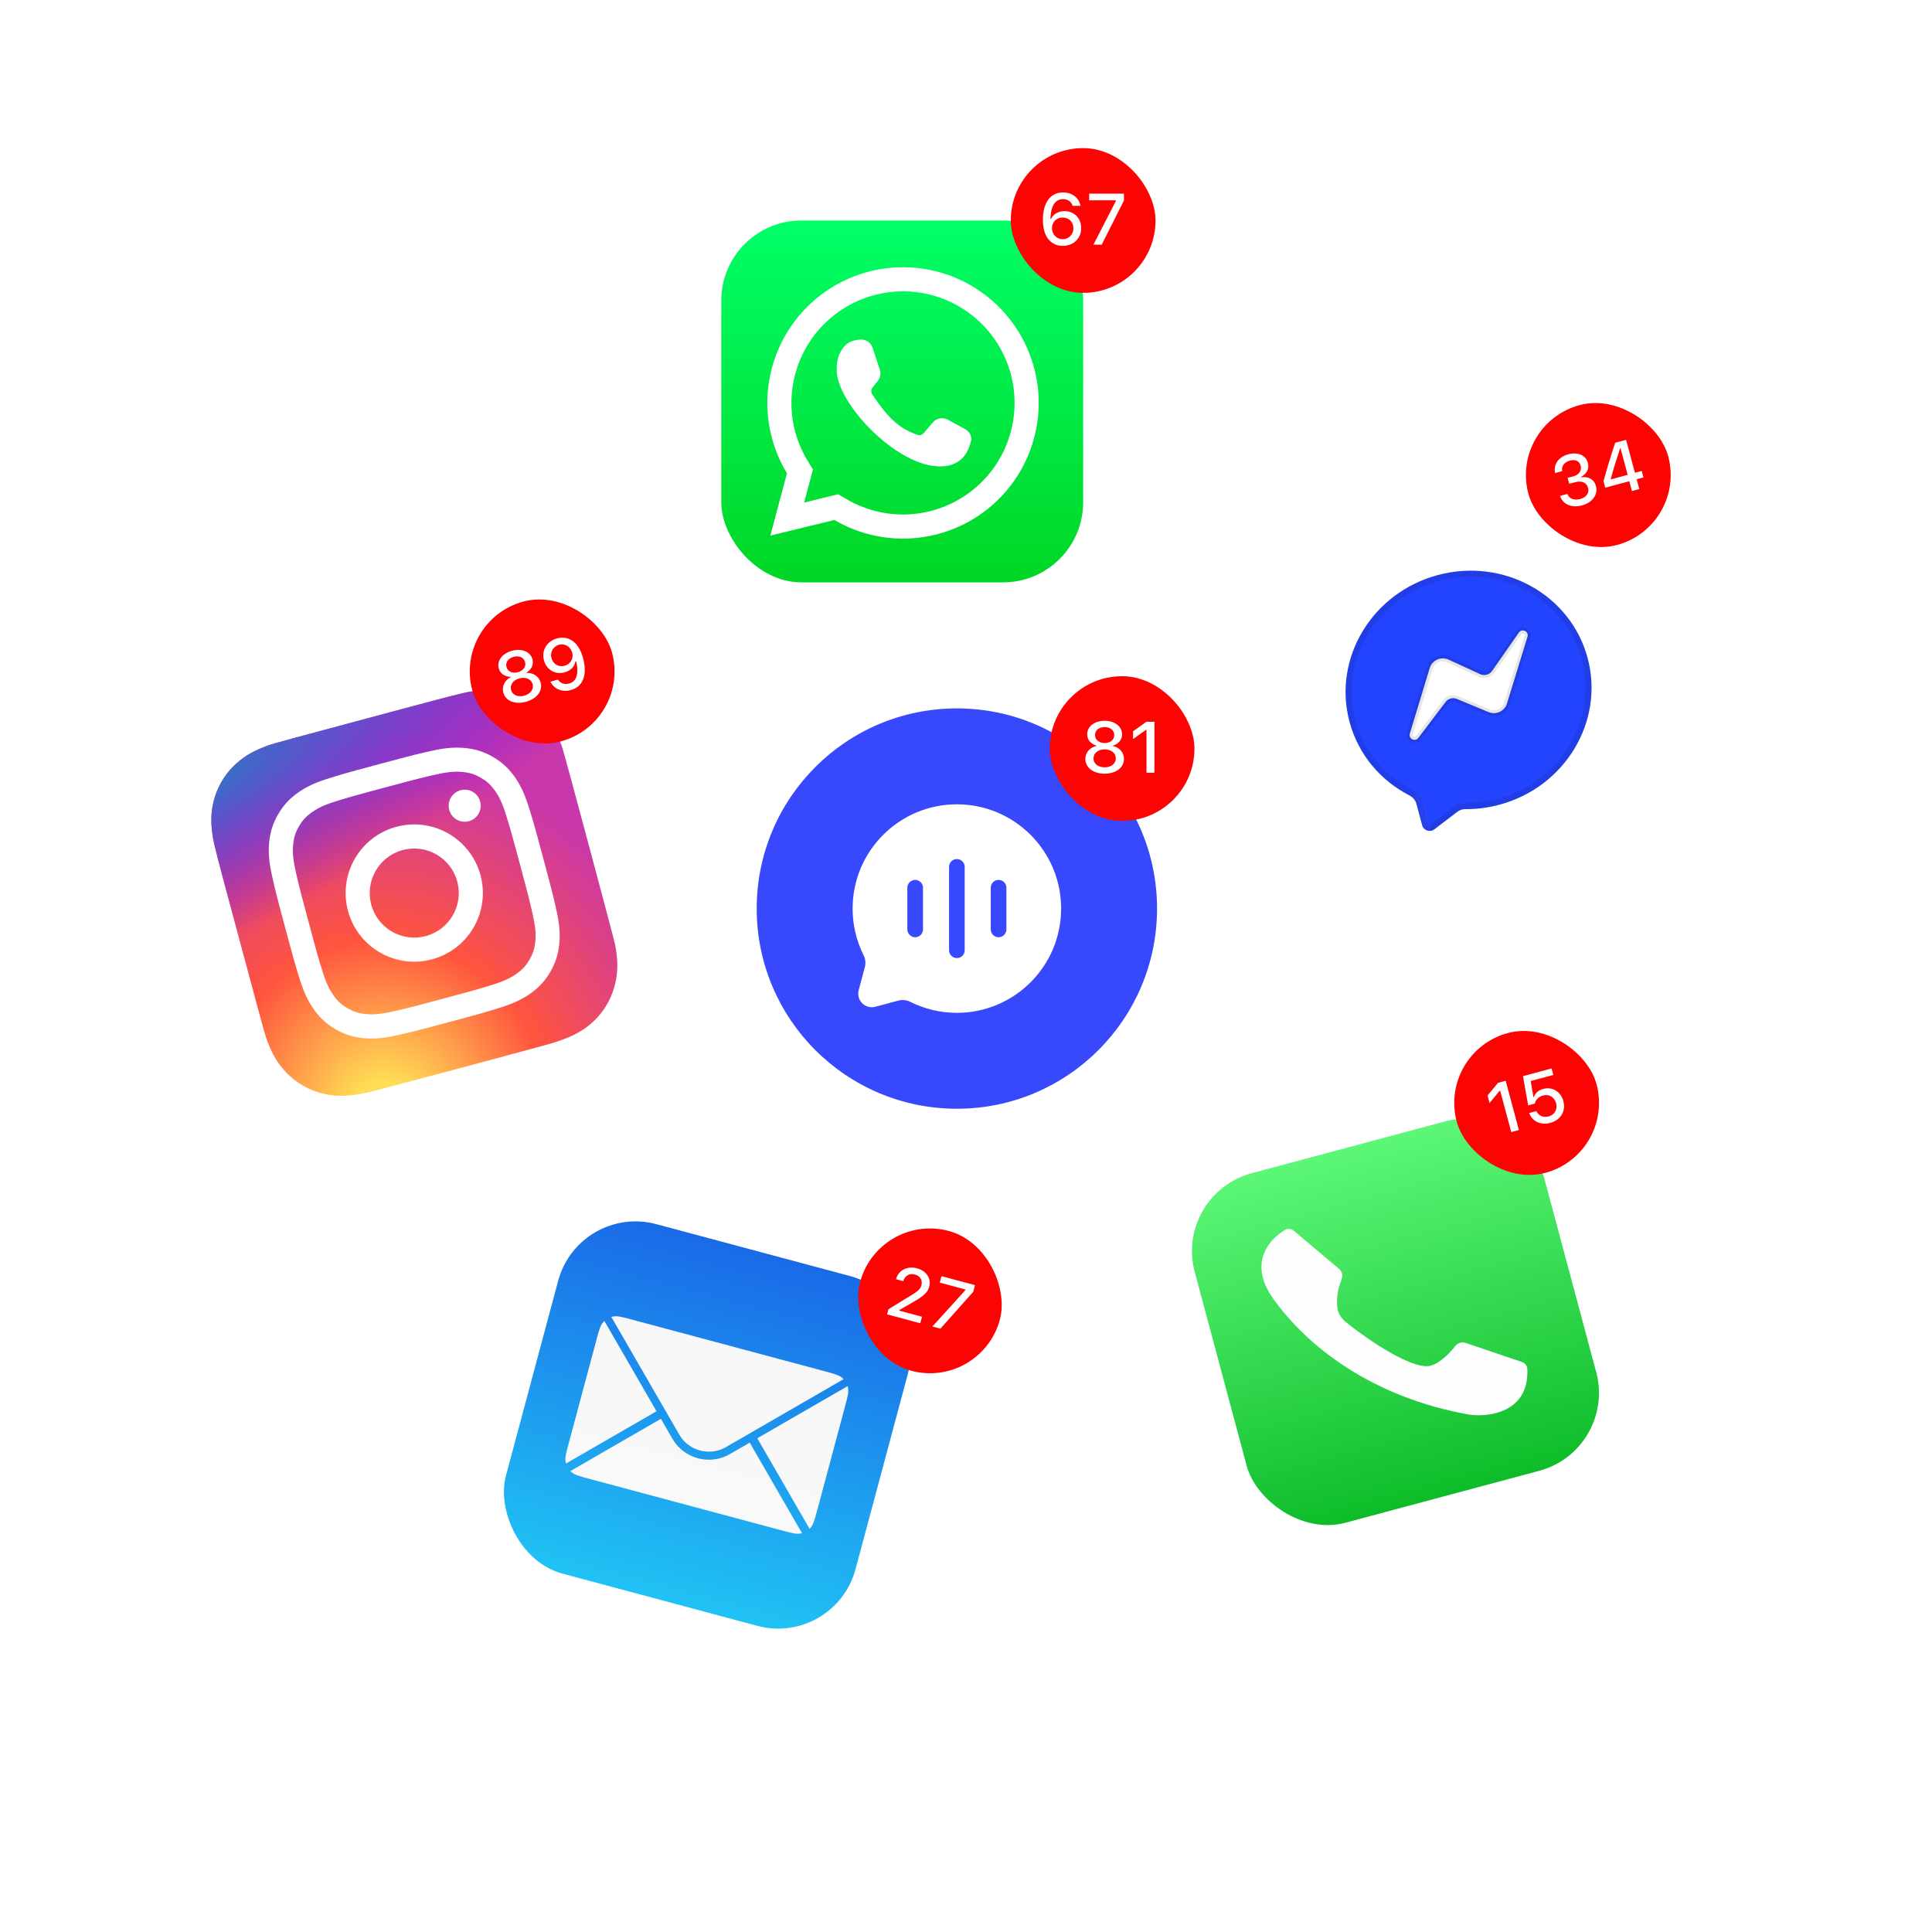 <svg width="600" height="600" viewBox="0 0 600 600" fill="none" xmlns="http://www.w3.org/2000/svg">
<g clip-path="url(#clip0_8117_124)">
<rect width="112.383" height="112.383" transform="translate(179.783 373.727) rotate(15)" fill="white"/>
<rect width="112.383" height="112.383" transform="translate(179.783 373.727) rotate(15)" fill="url(#paint0_linear_8117_124)"/>
<path d="M249.063 476.134C248.937 476.17 248.811 476.203 248.683 476.23C247.363 476.51 245.843 476.104 242.803 475.289L182.978 459.259C179.938 458.445 178.418 458.037 177.416 457.134C177.318 457.046 177.225 456.954 177.134 456.86L205.243 440.632L208.786 446.769C210.597 449.905 213.507 452.01 216.748 452.879C217.986 453.211 219.274 453.361 220.566 453.321C222.656 453.255 224.76 452.687 226.697 451.569L232.834 448.025L249.063 476.134ZM203.884 438.279L175.775 454.507C175.739 454.381 175.707 454.255 175.68 454.127C175.399 452.808 175.806 451.287 176.62 448.247L185.217 416.163C186.032 413.124 186.44 411.605 187.342 410.602C187.455 410.476 187.574 410.357 187.697 410.242L203.884 438.279ZM263.224 430.48C263.274 430.64 263.317 430.803 263.352 430.969C263.633 432.288 263.226 433.808 262.412 436.848L253.815 468.932C253.001 471.972 252.592 473.491 251.69 474.494C251.602 474.591 251.51 474.684 251.416 474.775L235.188 446.666L263.224 430.48ZM256.054 425.837C259.094 426.651 260.614 427.058 261.616 427.961C261.742 428.074 261.861 428.193 261.975 428.316L225.448 449.406C223.544 450.505 221.442 450.947 219.403 450.803C218.008 450.704 216.642 450.332 215.391 449.707C213.593 448.809 212.03 447.392 210.95 445.521L189.86 408.993C190.021 408.943 190.184 408.9 190.349 408.865C191.669 408.585 193.189 408.992 196.229 409.807L256.054 425.837Z" fill="url(#paint1_linear_8117_124)"/>
</g>
<rect x="272.917" y="376.467" width="44.953" height="44.953" rx="22.477" transform="rotate(15 272.917 376.467)" fill="#FD0404"/>
<path d="M275.495 408.192L275.926 406.58L282.433 402.609C285.023 401.041 285.816 400.413 286.149 399.173L286.157 399.141C286.558 397.646 285.825 396.268 284.15 395.82C282.432 395.359 280.986 396.176 280.538 397.851L280.519 397.88L278.292 397.284L278.277 397.257C279.037 394.461 281.728 393.069 284.803 393.892C287.654 394.657 289.267 397.032 288.591 399.555L288.583 399.587C288.117 401.325 286.953 402.445 283.438 404.457L279.327 406.821L279.27 407.033L286.341 408.928L285.799 410.953L275.495 408.192ZM289.562 411.961L299.821 400.643L299.866 400.474L291.852 398.326L292.389 396.323L302.81 399.115L302.259 401.172L292.053 412.628L289.562 411.961Z" fill="white"/>
<rect x="364.555" y="370.829" width="112.383" height="112.383" rx="25.023" transform="rotate(-15 364.555 370.829)" fill="url(#paint2_linear_8117_124)"/>
<path d="M395.358 403.252C387.651 392.404 393.941 384.992 399.104 381.944C399.979 381.427 401.073 381.592 401.85 382.247L415.907 394.094C416.82 394.863 417.087 396.146 416.655 397.26C415.184 401.058 415.068 403.977 415.329 406.155C415.546 407.958 416.627 409.517 418.048 410.648C428.924 419.311 439.736 425.12 444.029 424.183C447.175 423.496 450.323 420.072 451.985 417.997C452.726 417.071 453.968 416.652 455.093 417.032L472.606 422.957C473.568 423.282 474.272 424.138 474.32 425.152C474.95 438.349 462.871 440.166 456.504 439.36C426.225 434.066 405.938 418.142 395.358 403.252Z" fill="#FEFEFE"/>
<rect x="446.581" y="326.634" width="44.953" height="44.953" rx="22.477" transform="rotate(-15 446.581 326.634)" fill="#FD0404"/>
<path d="M469.33 351.573L465.887 338.725L465.707 338.773L462.594 342.55L461.969 340.217L465.231 336.276L467.606 335.639L471.704 350.937L469.33 351.573ZM481.44 348.726C478.429 349.532 475.849 348.213 474.972 345.789L474.925 345.654L477.151 345.057L477.184 345.139C477.746 346.432 479.252 347.176 480.927 346.727C482.814 346.221 483.768 344.523 483.254 342.604L483.248 342.583C482.743 340.696 481.049 339.718 479.204 340.212C478.272 340.462 477.55 340.951 477.094 341.664C476.883 341.982 476.719 342.344 476.633 342.742L474.587 343.29L472.97 334.202L481.864 331.819L482.404 333.833L475.375 335.716L476.215 340.718L476.396 340.67C476.767 339.468 477.806 338.553 479.215 338.176C482.088 337.406 484.719 338.996 485.506 341.933L485.511 341.954C486.352 345.092 484.663 347.862 481.44 348.726Z" fill="white"/>
<path d="M114.127 223.063C91.461 229.136 84.838 230.936 83.578 231.388C79.03 233.021 76.332 234.529 73.599 236.944C71.492 238.802 69.951 240.714 68.584 243.182C66.098 247.68 65.189 252.639 65.834 258.071C66.147 260.708 66.179 261.255 69.632 274.228C70.782 278.553 72.314 284.239 74.359 291.87C80.427 314.517 82.227 321.133 82.68 322.39C84.269 326.816 85.742 329.473 88.079 332.185C92.55 337.378 99.236 340.384 106.147 340.322C108.539 340.299 111.096 339.954 114.31 339.254C115.67 338.952 129.385 335.322 143.098 331.648C156.81 327.974 170.518 324.283 171.811 323.864C175.439 322.707 177.496 321.849 179.692 320.607C182.677 318.926 185.259 316.614 187.258 313.833C189.256 311.051 190.624 307.866 191.264 304.501C191.923 301.067 191.879 297.91 191.067 293.529C190.89 292.574 186.925 277.654 182.935 262.761C178.944 247.867 174.922 232.991 174.598 232.075C173.088 227.807 171.555 225.077 169.203 222.386C167.275 220.184 165.381 218.662 162.85 217.264C158.34 214.796 153.388 213.885 147.95 214.533C145.316 214.846 144.781 214.873 131.798 218.328L114.127 223.063Z" fill="url(#paint3_radial_8117_124)"/>
<path d="M114.127 223.063C91.461 229.136 84.838 230.936 83.578 231.388C79.03 233.021 76.332 234.529 73.599 236.944C71.492 238.802 69.951 240.714 68.584 243.182C66.098 247.68 65.189 252.639 65.834 258.071C66.147 260.708 66.179 261.255 69.632 274.228C70.782 278.553 72.314 284.239 74.359 291.87C80.427 314.517 82.227 321.133 82.68 322.39C84.269 326.816 85.742 329.473 88.079 332.185C92.55 337.378 99.236 340.384 106.147 340.322C108.539 340.299 111.096 339.954 114.31 339.254C115.67 338.952 129.385 335.322 143.098 331.648C156.81 327.974 170.518 324.283 171.811 323.864C175.439 322.707 177.496 321.849 179.692 320.607C182.677 318.926 185.259 316.614 187.258 313.833C189.256 311.051 190.624 307.866 191.264 304.501C191.923 301.067 191.879 297.91 191.067 293.529C190.89 292.574 186.925 277.654 182.935 262.761C178.944 247.867 174.922 232.991 174.598 232.075C173.088 227.807 171.555 225.077 169.203 222.386C167.275 220.184 165.381 218.662 162.85 217.264C158.34 214.796 153.388 213.885 147.95 214.533C145.316 214.846 144.781 214.873 131.798 218.328L114.127 223.063Z" fill="url(#paint4_radial_8117_124)"/>
<path d="M117.908 237.265C107.021 240.182 105.668 240.596 101.444 241.936C97.229 243.275 94.497 244.731 92.214 246.406C89.852 248.136 87.983 250.105 86.352 252.93C84.719 255.756 83.949 258.359 83.628 261.27C83.317 264.086 83.422 267.181 84.373 271.498C85.328 275.825 85.644 277.205 88.561 288.092C91.478 298.978 91.891 300.327 93.231 304.551C94.57 308.766 96.027 311.498 97.7 313.781C99.431 316.143 101.4 318.012 104.226 319.643C107.05 321.276 109.655 322.05 112.564 322.368C115.38 322.675 118.475 322.57 122.793 321.623C127.121 320.671 128.499 320.353 139.385 317.436C150.272 314.519 151.621 314.107 155.845 312.766C160.06 311.427 162.795 309.971 165.08 308.296C167.441 306.566 169.306 304.595 170.936 301.768C172.569 298.943 173.339 296.339 173.66 293.428C173.963 290.615 173.858 287.52 172.916 283.2C171.962 278.873 171.647 277.497 168.73 266.611C165.813 255.724 165.397 254.371 164.059 250.147C162.715 245.933 161.258 243.202 159.59 240.917C157.856 238.556 155.888 236.687 153.061 235.056C150.234 233.424 147.637 232.652 144.724 232.336C141.903 232.029 138.807 232.134 134.488 233.082C130.16 234.034 128.786 234.351 117.896 237.269L117.908 237.265ZM116.247 245.453C117.314 245.165 118.505 244.848 119.843 244.489C130.546 241.621 131.825 241.32 136.103 240.379C140.059 239.511 142.355 239.596 143.915 239.766C145.98 239.991 147.547 240.502 149.325 241.529C151.104 242.556 152.33 243.66 153.56 245.335C154.486 246.6 155.709 248.546 156.934 252.406C158.258 256.58 158.64 257.839 161.506 268.536C164.373 279.234 164.671 280.514 165.611 284.792C166.48 288.748 166.395 291.044 166.225 292.602C165.999 294.667 165.486 296.233 164.459 298.011C163.432 299.79 162.333 301.015 160.656 302.243C159.392 303.172 157.444 304.393 153.583 305.618C149.409 306.943 148.151 307.325 137.448 310.192C126.745 313.06 125.465 313.359 121.188 314.299C117.232 315.166 114.935 315.081 113.375 314.911C111.309 314.686 109.74 314.175 107.961 313.148C106.183 312.121 104.957 311.021 103.727 309.345C102.8 308.08 101.578 306.134 100.353 302.274C99.029 298.1 98.65 296.841 95.782 286.136C92.914 275.432 92.614 274.159 91.674 269.882C90.805 265.926 90.89 263.63 91.06 262.07C91.285 260.004 91.797 258.435 92.824 256.656C93.852 254.877 94.955 253.651 96.63 252.421C97.896 251.491 99.843 250.271 103.703 249.045C107.356 247.887 108.776 247.453 116.245 245.443L116.247 245.453ZM143.024 245.412C142.072 245.666 141.218 246.198 140.568 246.938C139.919 247.679 139.504 248.596 139.375 249.572C139.247 250.549 139.411 251.541 139.847 252.425C140.282 253.308 140.97 254.043 141.823 254.535C142.676 255.027 143.656 255.256 144.639 255.191C145.622 255.126 146.564 254.772 147.345 254.172C148.126 253.572 148.712 252.754 149.029 251.821C149.345 250.888 149.378 249.883 149.122 248.931C148.411 246.276 145.679 244.698 143.023 245.41L143.024 245.412ZM123.133 256.765C111.764 259.811 105.017 271.498 108.063 282.866C111.109 294.234 122.795 300.978 134.163 297.931C145.531 294.885 152.277 283.203 149.231 271.835C146.185 260.467 134.5 253.719 123.132 256.765L123.133 256.765ZM125.068 263.989C132.447 262.012 140.033 266.39 142.01 273.77C143.987 281.149 139.608 288.735 132.229 290.712C124.849 292.689 117.264 288.31 115.287 280.931C113.309 273.551 117.688 265.966 125.068 263.989Z" fill="white"/>
<rect x="140.844" y="192.635" width="44.953" height="44.953" rx="22.477" transform="rotate(-15 140.844 192.635)" fill="#FD0404"/>
<path d="M163.287 217.962C159.894 218.871 157.01 217.689 156.314 215.092L156.308 215.071C155.791 213.142 156.768 211.232 158.655 210.261L158.641 210.208C156.793 210.18 155.326 209.199 154.891 207.577L154.886 207.556C154.258 205.213 155.992 202.907 159.035 202.092C162.088 201.274 164.732 202.406 165.359 204.749L165.365 204.77C165.8 206.392 165.03 207.973 163.444 208.921L163.458 208.974C165.578 208.872 167.378 210.037 167.895 211.966L167.901 211.988C168.597 214.585 166.69 217.05 163.287 217.962ZM160.824 208.771C162.541 208.311 163.441 207.002 163.066 205.602L163.06 205.581C162.685 204.182 161.247 203.522 159.54 203.979C157.833 204.437 156.918 205.727 157.293 207.126L157.299 207.148C157.674 208.547 159.117 209.228 160.824 208.771ZM162.775 216.054C164.737 215.528 165.827 214.043 165.412 212.495L165.407 212.474C164.986 210.905 163.304 210.14 161.333 210.668C159.371 211.194 158.297 212.697 158.718 214.266L158.723 214.288C159.138 215.835 160.825 216.576 162.775 216.054ZM173.048 198.247C176.111 197.426 179.585 198.813 181.09 204.431L181.096 204.453C182.485 209.636 181.045 213.295 177.26 214.309C174.547 215.036 172.106 213.985 170.989 211.808L170.923 211.689L173.287 211.056L173.347 211.153C174.094 212.203 175.29 212.678 176.721 212.294C179.297 211.604 179.705 208.802 179.003 205.718C178.972 205.601 178.951 205.482 178.92 205.365L178.708 205.422C178.486 206.799 177.39 208.263 175.313 208.82C172.397 209.601 169.719 208.001 168.935 205.075L168.929 205.054C168.105 201.98 169.835 199.107 173.048 198.247ZM175.318 206.762C177.152 206.271 178.204 204.557 177.71 202.712L177.707 202.702C177.207 200.836 175.405 199.751 173.603 200.234C171.811 200.714 170.763 202.529 171.255 204.362L171.261 204.384C171.763 206.26 173.473 207.256 175.318 206.762Z" fill="white"/>
<rect x="224" y="68.477" width="112.383" height="112.383" rx="24.874" fill="url(#paint5_linear_8117_124)"/>
<path d="M270.961 107.937L273.239 114.77C273.641 115.975 273.404 117.302 272.61 118.295L270.993 120.316C270.483 120.953 270.445 121.85 270.903 122.525C275.586 129.423 278.808 132.863 284.885 135.04C285.591 135.293 286.375 135.064 286.863 134.495L289.703 131.182C290.854 129.838 292.788 129.484 294.341 130.331L299.772 133.293C301.107 134.022 301.909 135.498 301.558 136.977C300.038 143.379 295.763 145.158 290.741 144.799C277.629 143.862 259.835 125.132 259.835 114.83C259.835 111.978 260.378 109.668 262.291 107.488C263.581 106.018 265.575 105.465 267.531 105.465C269.087 105.465 270.469 106.461 270.961 107.937Z" fill="white"/>
<path fill-rule="evenodd" clip-rule="evenodd" d="M239.232 166.339L259.128 161.491C266.907 166.051 275.988 168.017 285.037 167.024C295.71 165.853 305.533 160.652 312.502 152.483C319.47 144.314 323.058 133.794 322.532 123.069C322.007 112.345 317.408 102.226 309.674 94.778C301.941 87.329 291.656 83.113 280.919 82.991C270.183 82.869 259.804 86.849 251.903 94.119C244.002 101.389 239.173 111.401 238.403 122.11C237.774 130.868 239.897 139.552 244.4 146.98L239.232 166.339ZM262.917 155.027L260.3 153.494L249.728 156.07L252.463 145.827L250.807 143.096C247.105 136.989 245.359 129.848 245.876 122.648C246.509 113.842 250.479 105.61 256.976 99.632C263.473 93.655 272.006 90.382 280.834 90.483C289.662 90.583 298.118 94.05 304.477 100.174C310.835 106.298 314.617 114.618 315.049 123.436C315.481 132.254 312.531 140.904 306.802 147.621C301.072 154.337 292.995 158.614 284.219 159.577C276.78 160.393 269.313 158.776 262.917 155.027Z" fill="white"/>
<rect x="313.905" y="46" width="44.953" height="44.953" rx="22.477" fill="#FD0404"/>
<path d="M330.049 76.361C326.867 76.361 323.881 74.122 323.881 68.294V68.272C323.881 62.917 326.219 59.756 330.137 59.756C332.936 59.756 335.021 61.402 335.548 63.795L335.57 63.926H333.133L333.089 63.817C332.65 62.609 331.619 61.841 330.126 61.841C327.459 61.841 326.351 64.442 326.23 67.603C326.219 67.724 326.219 67.844 326.219 67.965H326.428C327.009 66.692 328.436 65.562 330.598 65.562C333.616 65.562 335.778 67.8 335.778 70.83V70.852C335.778 74.034 333.375 76.361 330.049 76.361ZM326.702 70.852C326.702 72.783 328.162 74.298 330.027 74.298C331.882 74.298 333.353 72.816 333.353 70.917V70.895C333.353 68.953 331.97 67.548 330.049 67.548C328.151 67.548 326.702 68.931 326.702 70.841V70.852ZM339.576 75.977L346.556 62.39V62.214H338.259V60.14H349.047V62.269L342.155 75.977H339.576Z" fill="white"/>
<rect x="387.817" y="176.615" width="112.383" height="112.383" rx="24.431" transform="rotate(-15 387.817 176.615)" fill="white"/>
<path fill-rule="evenodd" clip-rule="evenodd" d="M465.632 249.916C486.051 244.445 498.325 224.043 493.047 204.347C487.77 184.651 466.939 173.119 446.52 178.591C426.101 184.062 413.827 204.464 419.105 224.16C421.85 234.405 428.803 242.441 437.717 247.024C438.768 247.564 439.574 248.497 439.88 249.638L441.655 256.264C442.099 257.921 444.083 258.598 445.447 257.557L452.594 252.107C453.327 251.548 454.232 251.271 455.154 251.276C458.605 251.294 462.124 250.856 465.632 249.916Z" fill="#2344FF"/>
<path d="M446.762 179.495C466.712 174.15 487.007 185.424 492.142 204.59C497.278 223.756 485.339 243.666 465.389 249.012C461.963 249.93 458.526 250.357 455.159 250.339C454.048 250.333 452.937 250.667 452.026 251.362L444.879 256.812C444.045 257.449 442.831 257.035 442.559 256.022L440.784 249.396C440.404 247.977 439.409 246.841 438.146 246.191C429.451 241.721 422.682 233.891 420.009 223.918C414.874 204.752 426.812 184.841 446.762 179.495Z" stroke="black" stroke-opacity="0.1" stroke-width="1.873"/>
<mask id="mask0_8117_124" style="mask-type:alpha" maskUnits="userSpaceOnUse" x="417" y="177" width="78" height="82">
<path d="M446.762 179.495C466.712 174.15 487.007 185.424 492.142 204.59C497.278 223.756 485.339 243.666 465.389 249.012C461.963 249.93 458.526 250.357 455.159 250.339C454.048 250.333 452.937 250.667 452.026 251.362L444.879 256.812C444.045 257.449 442.831 257.035 442.559 256.022L440.784 249.396C440.404 247.977 439.409 246.841 438.146 246.191C429.451 241.721 422.682 233.891 420.009 223.918C414.874 204.752 426.812 184.841 446.762 179.495Z" stroke="black" stroke-opacity="0.1" stroke-width="1.873"/>
</mask>
<g mask="url(#mask0_8117_124)">
<g opacity="0.8" filter="url(#filter0_f_8117_124)">
<path d="M441.787 256.253C440.053 251.791 440.107 248.522 438.732 247.657C439.557 245.505 441.702 247.664 442.627 247.829C443.432 249.498 445.19 255.401 443.896 257.72C442.4 258.473 441.933 256.782 441.787 256.253L441.787 256.253Z" fill="white" fill-opacity="0.51"/>
<path d="M441.787 256.253C440.053 251.791 440.107 248.522 438.732 247.657C439.557 245.505 441.702 247.664 442.627 247.829C443.432 249.498 445.19 255.401 443.896 257.72C442.4 258.473 441.933 256.782 441.787 256.253L441.787 256.253Z" stroke="black" stroke-opacity="0.1" stroke-width="1.873"/>
</g>
<g filter="url(#filter1_f_8117_124)">
<path d="M444.744 257.328C444.582 255.137 443.62 250.593 442.247 248.009L451.133 249.828C452.368 252.646 448.174 255.728 444.744 257.328Z" fill="url(#paint6_linear_8117_124)" fill-opacity="0.08"/>
<path d="M444.744 257.328C444.582 255.137 443.62 250.593 442.247 248.009L451.133 249.828C452.368 252.646 448.174 255.728 444.744 257.328Z" stroke="black" stroke-opacity="0.1" stroke-width="1.873"/>
</g>
</g>
<path d="M462.303 221.151L452.467 217.064C451.204 216.539 449.744 216.933 448.918 218.024L440.472 229.168C439.458 230.505 437.348 229.429 437.835 227.823L444.007 207.488C444.757 205.017 447.515 203.776 449.861 204.855L459.672 209.365C460.994 209.972 462.561 209.547 463.393 208.354L471.706 196.442C472.687 195.036 474.879 196.105 474.375 197.743L468.009 218.469C467.271 220.871 464.624 222.115 462.303 221.151Z" fill="white" stroke="black" stroke-opacity="0.1" stroke-width="1.873"/>
<rect x="468.844" y="131.635" width="44.953" height="44.953" rx="22.477" transform="rotate(-15 468.844 131.635)" fill="#FD0404"/>
<path d="M491.297 156.959C488.032 157.834 485.421 156.614 484.541 154.134L484.496 154.01L486.765 153.402L486.804 153.505C487.325 154.854 488.869 155.485 490.766 154.977C492.632 154.477 493.612 153.089 493.209 151.584L493.203 151.563C492.74 149.835 491.231 149.205 489.195 149.751L487.33 150.251L486.835 148.406L488.627 147.926C490.376 147.457 491.288 146.111 490.907 144.69L490.902 144.669C490.504 143.185 489.275 142.583 487.547 143.046C485.85 143.5 484.905 144.72 485.142 146.201L485.16 146.31L482.934 146.906L482.913 146.787C482.456 144.148 484.034 141.896 487.024 141.095C490.066 140.28 492.497 141.379 493.13 143.743L493.136 143.764C493.644 145.661 492.628 147.297 490.868 148.189L490.882 148.242C493.183 147.842 495.052 148.795 495.626 150.936L495.632 150.958C496.336 153.587 494.541 156.09 491.297 156.959ZM506.804 152.498L505.989 149.455L498.526 151.455L497.986 149.441C499.074 145.445 500.353 141.228 501.613 137.493L504.995 136.587L507.739 146.827L509.849 146.262L510.388 148.276L508.279 148.841L509.094 151.884L506.804 152.498ZM500.277 148.872L505.492 147.475L503.274 139.195L503.136 139.232C502.155 142.143 501.087 145.621 500.237 148.724L500.277 148.872Z" fill="white"/>
<path d="M235 282.165C235 247.832 262.832 220 297.165 220C331.498 220 359.33 247.832 359.33 282.165C359.33 316.498 331.498 344.33 297.165 344.33C262.832 344.33 235 316.498 235 282.165Z" fill="#3748FD"/>
<path fill-rule="evenodd" clip-rule="evenodd" d="M329.543 282.165C329.543 300.047 315.048 314.543 297.166 314.543C291.985 314.543 287.09 313.325 282.751 311.163C281.606 310.569 280.282 310.416 279.031 310.732L271.824 312.662C271.11 312.852 270.36 312.851 269.646 312.66C268.933 312.468 268.283 312.093 267.761 311.57C267.239 311.048 266.864 310.398 266.673 309.685C266.482 308.971 266.482 308.22 266.673 307.507L268.599 300.3C268.913 299.05 268.759 297.727 268.165 296.583C265.936 292.104 264.78 287.168 264.788 282.165C264.788 264.283 279.284 249.788 297.166 249.788C315.048 249.788 329.543 264.283 329.543 282.165ZM297.166 266.786C297.81 266.786 298.427 267.042 298.883 267.497C299.338 267.952 299.594 268.57 299.594 269.214V295.116C299.594 295.76 299.338 296.378 298.883 296.833C298.427 297.289 297.81 297.545 297.166 297.545C296.522 297.545 295.904 297.289 295.449 296.833C294.993 296.378 294.737 295.76 294.737 295.116V269.214C294.737 268.57 294.993 267.952 295.449 267.497C295.904 267.042 296.522 266.786 297.166 266.786ZM286.643 275.69C286.643 275.046 286.387 274.428 285.932 273.973C285.476 273.517 284.859 273.261 284.215 273.261C283.571 273.261 282.953 273.517 282.498 273.973C282.042 274.428 281.786 275.046 281.786 275.69V288.641C281.786 289.285 282.042 289.902 282.498 290.358C282.953 290.813 283.571 291.069 284.215 291.069C284.859 291.069 285.476 290.813 285.932 290.358C286.387 289.902 286.643 289.285 286.643 288.641V275.69ZM310.117 273.261C310.761 273.261 311.379 273.517 311.834 273.973C312.289 274.428 312.545 275.046 312.545 275.69V288.641C312.545 289.285 312.289 289.902 311.834 290.358C311.379 290.813 310.761 291.069 310.117 291.069C309.473 291.069 308.855 290.813 308.4 290.358C307.944 289.902 307.689 289.285 307.689 288.641V275.69C307.689 275.046 307.944 274.428 308.4 273.973C308.855 273.517 309.473 273.261 310.117 273.261Z" fill="white"/>
<rect x="326" y="210" width="44.953" height="44.953" rx="22.477" fill="#FD0404"/>
<path d="M343.055 240.273C339.543 240.273 337.063 238.385 337.063 235.697V235.675C337.063 233.677 338.5 232.086 340.575 231.636V231.581C338.797 231.076 337.633 229.748 337.633 228.069V228.047C337.633 225.622 339.905 223.844 343.055 223.844C346.216 223.844 348.477 225.622 348.477 228.047V228.069C348.477 229.748 347.324 231.076 345.546 231.581V231.636C347.621 232.086 349.058 233.677 349.058 235.675V235.697C349.058 238.385 346.578 240.273 343.055 240.273ZM343.055 230.758C344.833 230.758 346.04 229.726 346.04 228.278V228.256C346.04 226.807 344.822 225.797 343.055 225.797C341.288 225.797 340.07 226.807 340.07 228.256V228.278C340.07 229.726 341.288 230.758 343.055 230.758ZM343.055 238.298C345.085 238.298 346.523 237.145 346.523 235.543V235.521C346.523 233.897 345.096 232.722 343.055 232.722C341.025 232.722 339.598 233.897 339.598 235.521V235.543C339.598 237.145 341.036 238.298 343.055 238.298ZM356.06 239.977V226.675H355.874L351.89 229.518V227.103L356.06 224.14H358.519V239.977H356.06Z" fill="white"/>
<defs>
<filter id="filter0_f_8117_124" x="435.604" y="243.845" width="11.68" height="16.928" filterUnits="userSpaceOnUse" color-interpolation-filters="sRGB">
<feFlood flood-opacity="0" result="BackgroundImageFix"/>
<feBlend mode="normal" in="SourceGraphic" in2="BackgroundImageFix" result="shape"/>
<feGaussianBlur stdDeviation="0.98" result="effect1_foregroundBlur_8117_124"/>
</filter>
<filter id="filter1_f_8117_124" x="438.544" y="244.774" width="15.74" height="15.94" filterUnits="userSpaceOnUse" color-interpolation-filters="sRGB">
<feFlood flood-opacity="0" result="BackgroundImageFix"/>
<feBlend mode="normal" in="SourceGraphic" in2="BackgroundImageFix" result="shape"/>
<feGaussianBlur stdDeviation="0.98" result="effect1_foregroundBlur_8117_124"/>
</filter>
<linearGradient id="paint0_linear_8117_124" x1="56.192" y1="0" x2="56.192" y2="112.383" gradientUnits="userSpaceOnUse">
<stop stop-color="#1A6AE7"/>
<stop offset="1" stop-color="#20C2F4"/>
</linearGradient>
<linearGradient id="paint1_linear_8117_124" x1="226.141" y1="417.822" x2="212.891" y2="467.274" gradientUnits="userSpaceOnUse">
<stop stop-color="#F7F7F7"/>
<stop offset="1" stop-color="#F9F9F9"/>
</linearGradient>
<linearGradient id="paint2_linear_8117_124" x1="420.746" y1="370.829" x2="420.746" y2="483.212" gradientUnits="userSpaceOnUse">
<stop stop-color="#5CF777"/>
<stop offset="1" stop-color="#0EBC29"/>
</linearGradient>
<radialGradient id="paint3_radial_8117_124" cx="0" cy="0" r="1" gradientUnits="userSpaceOnUse" gradientTransform="translate(119.987 346.801) rotate(-105) scale(111.38 103.621)">
<stop stop-color="#FFDD55"/>
<stop offset="0.1" stop-color="#FFDD55"/>
<stop offset="0.5" stop-color="#FF543E"/>
<stop offset="1" stop-color="#C837AB"/>
</radialGradient>
<radialGradient id="paint4_radial_8117_124" cx="0" cy="0" r="1" gradientTransform="matrix(22.077 44.626 -183.995 91.026 43.724 250.308)" gradientUnits="userSpaceOnUse">
<stop stop-color="#3771C8"/>
<stop offset="0.128" stop-color="#3771C8"/>
<stop offset="1" stop-color="#6600FF" stop-opacity="0"/>
</radialGradient>
<linearGradient id="paint5_linear_8117_124" x1="280.192" y1="68.477" x2="280.192" y2="180.86" gradientUnits="userSpaceOnUse">
<stop stop-color="#00FF68"/>
<stop offset="1" stop-color="#00D624"/>
</linearGradient>
<linearGradient id="paint6_linear_8117_124" x1="445.647" y1="247.75" x2="445.755" y2="255.799" gradientUnits="userSpaceOnUse">
<stop/>
<stop offset="1"/>
</linearGradient>
<clipPath id="clip0_8117_124">
<rect x="179.783" y="373.727" width="112.383" height="112.383" rx="24.874" transform="rotate(15 179.783 373.727)" fill="white"/>
</clipPath>
</defs>
</svg>
